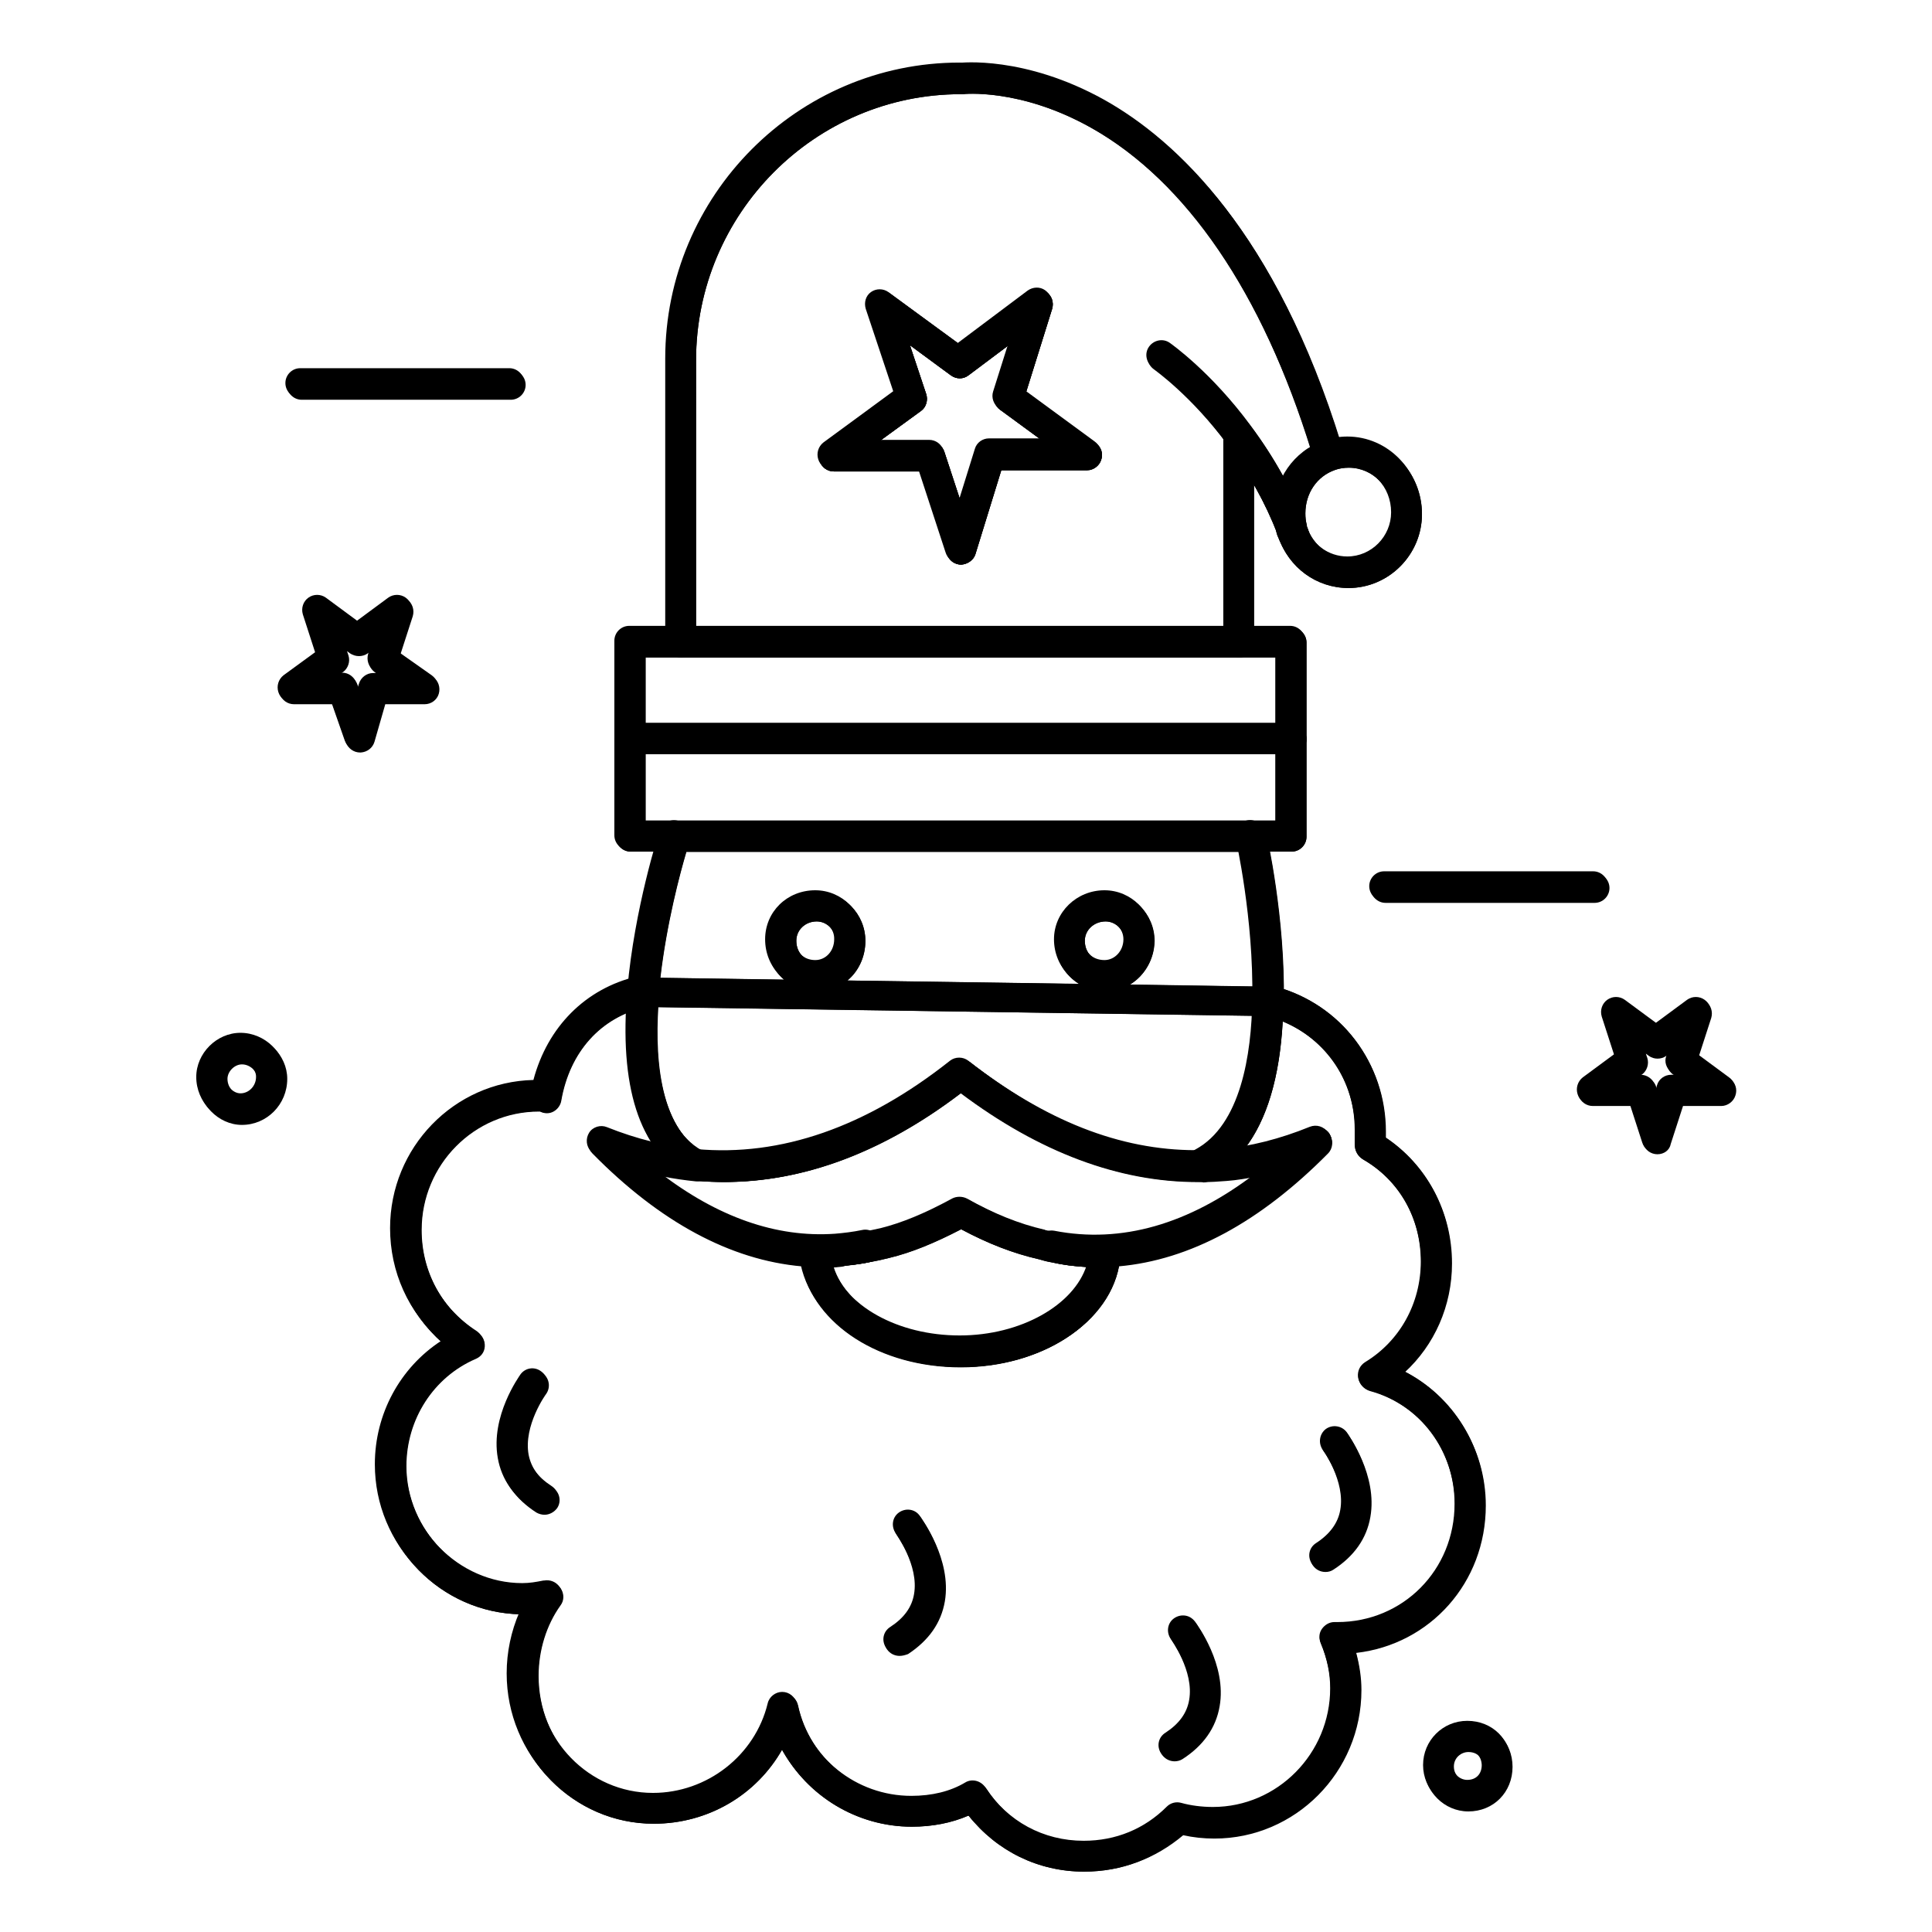 <?xml version="1.0" encoding="UTF-8"?>
<!-- Uploaded to: ICON Repo, www.iconrepo.com, Generator: ICON Repo Mixer Tools -->
<svg fill="#000000" width="800px" height="800px" version="1.1" viewBox="144 144 512 512" xmlns="http://www.w3.org/2000/svg">
 <g>
  <path d="m486.3 369.69h-175.15c-2.164 0-3.938-1.77-3.938-3.938v-25.879c0-2.164 1.77-3.938 3.938-3.938h175.15c2.164 0 3.938 1.77 3.938 3.938v25.879c-0.004 2.168-1.773 3.938-3.938 3.938zm-171.22-7.871h167.28v-18.008h-167.28z"/>
  <path d="m486.3 343.81h-175.15c-2.164 0-3.938-1.77-3.938-3.938v-25.586c0-2.164 1.77-3.938 3.938-3.938h175.15c2.164 0 3.938 1.77 3.938 3.938v25.586c-0.004 2.164-1.773 3.938-3.938 3.938zm-171.22-7.871h167.28v-17.711h-167.28z"/>
  <path d="m501.35 299.83c-8.461 0-15.844-5.41-18.5-13.48-0.098-0.195-0.098-0.297-0.195-0.492-0.492-1.871-0.789-3.738-0.789-5.609 0-8.66 5.312-16.234 13.188-18.992 1.969-0.688 4.133-1.082 6.297-1.082 10.727 0 19.484 8.953 19.484 20.074 0 10.727-8.758 19.582-19.484 19.582zm-10.922-16.039c1.574 4.82 6.004 8.07 11.02 8.07 6.394 0 11.609-5.312 11.609-11.711 0-6.789-5.117-12.203-11.609-12.203-1.277 0-2.559 0.195-3.641 0.59-4.82 1.672-7.871 6.199-7.871 11.512 0 1.082 0.098 2.066 0.395 3.148-0.004 0.297-0.004 0.492 0.098 0.594z"/>
  <path d="m398.72 293.63c-1.672 0-3.246-1.082-3.738-2.754l-7.184-21.941h-22.828c-1.672 0-3.246-1.082-3.738-2.754-0.492-1.574 0-3.344 1.379-4.43l18.5-13.578-7.281-21.941c-0.492-1.672 0-3.445 1.379-4.43 1.379-0.984 3.246-0.984 4.625 0l18.402 13.48 18.492-13.781c1.379-0.984 3.246-1.082 4.625-0.098 1.379 0.984 1.969 2.754 1.477 4.43l-6.887 22.043 18.203 13.383c1.082 0.688 1.871 1.969 1.871 3.344 0 2.164-1.77 3.938-3.938 3.938h-22.73l-6.887 22.336c-0.496 1.57-2.07 2.656-3.742 2.754zm-21.844-32.57h13.676c1.672 0 3.246 1.082 3.738 2.754l4.231 12.891 4.133-13.285c0.492-1.672 2.066-2.754 3.738-2.754h13.676l-11.02-8.07c-1.379-0.984-1.969-2.754-1.477-4.328l4.133-13.086-11.02 8.266c-1.379 1.082-3.246 1.082-4.723 0l-10.824-7.969 4.328 12.988c0.492 1.574 0 3.445-1.379 4.43z"/>
  <path d="m472.42 318.23h-147.89c-2.164 0-3.938-1.77-3.938-3.938v-74.785c0-43.199 34.934-78.328 77.836-78.426 2.363-0.195 18.5-1.277 38.375 9.742 18.992 10.629 45.266 34.934 62.484 90.727l0.688 1.871c0.395 0.984 0.297 2.066-0.098 3.051-0.492 0.984-1.277 1.672-2.262 2.066-4.82 1.672-7.871 6.199-7.871 11.512 0 1.18 0.195 2.262 0.492 3.445 0.59 2.066-0.59 4.133-2.559 4.82s-4.133-0.395-4.922-2.363c-1.77-4.625-3.938-9.152-6.496-13.578v41.723c0.098 2.363-1.672 4.133-3.836 4.133zm-143.96-7.871h140.02v-50.773c0-1.082 0.395-2.066 1.18-2.754 0.789-0.789 1.969-1.277 3.051-1.18 1.18 0.098 2.164 0.59 2.856 1.574 3.246 4.328 6.102 8.758 8.66 13.383 1.672-3.148 4.133-5.805 7.184-7.676-12.988-41.328-32.965-70.652-57.957-84.918-18.895-10.727-34.242-9.152-34.34-9.055h-0.492c-38.672 0-70.16 31.684-70.16 70.555zm70.258-16.727c-1.672 0-3.246-1.082-3.738-2.754l-7.184-21.941h-22.828c-1.672 0-3.246-1.082-3.738-2.754-0.492-1.574 0-3.344 1.379-4.43l18.5-13.578-7.281-21.941c-0.492-1.672 0-3.445 1.379-4.43 1.379-0.984 3.246-0.984 4.625 0l18.402 13.48 18.492-13.781c1.379-0.984 3.246-1.082 4.625-0.098 1.379 0.984 1.969 2.754 1.477 4.43l-6.887 22.043 18.5 13.578c1.379 0.984 1.969 2.754 1.379 4.43-0.492 1.574-2.066 2.754-3.738 2.754h-22.73l-6.887 22.336c-0.5 1.473-2.074 2.559-3.746 2.656zm-21.844-32.57h13.676c1.672 0 3.246 1.082 3.738 2.754l4.231 12.891 4.133-13.285c0.492-1.672 2.066-2.754 3.738-2.754h13.676l-11.02-8.07c-1.379-0.984-1.969-2.754-1.477-4.328l4.133-13.086-11.02 8.266c-1.379 1.082-3.246 1.082-4.723 0l-10.824-7.969 4.328 12.988c0.492 1.574 0 3.445-1.379 4.43z"/>
  <path d="m480.2 413.28-165.61-2.461c-1.082 0-2.164-0.492-2.856-1.277-0.688-0.789-1.082-1.871-0.984-2.953 1.871-21.352 8.266-41.23 8.562-42.016 0.492-1.574 2.066-2.754 3.738-2.754h152.72c1.871 0 3.445 1.277 3.836 3.051 0.195 0.887 5.019 22.238 4.625 44.574-0.098 2.164-1.867 3.836-4.031 3.836zm-36.703-8.363 32.766 0.492c-0.098-15.152-2.559-29.52-3.738-35.621h-146.62c-1.672 5.609-5.215 18.895-6.887 33.359l32.766 0.492c-2.856-2.461-4.625-6.102-4.625-10.234 0-7.281 5.805-12.988 13.285-12.988 7.086 0 12.891 5.805 12.891 12.988 0 4.231-1.871 8.07-4.723 10.43l61.305 0.887c-3.738-2.363-6.199-6.496-6.199-11.316 0-7.184 6.004-12.988 13.383-12.988 7.086 0 12.891 5.805 12.891 12.988-0.102 4.82-2.66 9.152-6.496 11.512zm-6.496-16.727c-3.051 0-5.512 2.262-5.512 5.117 0 3.246 2.262 5.512 5.512 5.512 2.754 0 5.019-2.461 5.019-5.512 0-2.758-2.262-5.117-5.019-5.117zm-76.555 0c-3.051 0-5.41 2.262-5.41 5.117 0 3.246 2.262 5.512 5.41 5.512 2.856 0 5.019-2.461 5.019-5.512 0-2.758-2.266-5.117-5.019-5.117z"/>
  <path d="m366.25 479.61c-2.066 0-3.738-1.574-3.938-3.641-0.195-2.164 1.379-4.035 3.543-4.231 1.871-0.195 4.035-0.395 6.102-0.789 0.395-0.098 0.789-0.098 1.082-0.195 2.164-0.395 4.231 0.984 4.625 3.051 0.395 2.164-0.887 4.231-3.051 4.625-0.395 0.098-0.887 0.195-1.277 0.297-2.363 0.395-4.625 0.688-6.887 0.887 0-0.004-0.102-0.004-0.199-0.004z"/>
  <path d="m398.72 506.27c-22.828 0-41.133-12.891-42.605-29.914-0.098-1.082 0.297-2.164 0.984-2.953 0.789-0.789 1.77-1.277 2.856-1.277 1.969 0 3.938-0.098 5.805-0.297h0.195c2.363-0.195 4.723-0.492 7.184-0.984 1.574-0.297 3.148-0.688 4.625-0.984 5.512-1.379 11.609-3.836 18.992-7.871 1.18-0.688 2.656-0.59 3.836 0 7.184 4.035 13.777 6.691 20.566 8.266 0.098 0 0.195 0 0.195 0.098 0.789 0.195 1.672 0.395 2.656 0.59h0.195c3.738 0.887 7.871 1.277 12.793 1.277 1.082 0 2.066 0.492 2.856 1.277 0.789 0.789 1.082 1.871 1.082 2.953-0.887 16.637-19.484 29.82-42.215 29.82zm-33.949-26.469c3.641 10.727 17.516 18.598 33.949 18.598 16.234 0 30.309-8.07 33.652-18.598-3.543-0.195-6.691-0.59-9.742-1.277-1.18-0.195-2.262-0.492-3.246-0.789-6.887-1.574-13.48-4.133-20.664-7.969-7.184 3.738-13.285 6.199-18.992 7.578-1.574 0.395-3.246 0.789-5.019 1.082-2.754 0.59-5.41 0.887-8.07 1.082-0.586 0.195-1.273 0.195-1.867 0.293z"/>
  <path d="m362.21 479.7c-20.859 0-41.426-10.137-61.203-30.207-1.277-1.277-1.477-3.344-0.492-4.922 0.984-1.574 3.051-2.164 4.723-1.477 7.871 3.148 15.742 5.117 23.617 5.805 22.336 2.066 45.066-5.805 67.305-23.418 1.379-1.082 3.445-1.082 4.82 0 20.469 15.941 40.246 23.715 60.418 23.715h1.477c1.672 0 3.445-0.098 5.41-0.297 7.477-0.688 15.352-2.656 23.32-5.902 1.77-0.688 3.738-0.098 4.723 1.477 0.984 1.574 0.789 3.641-0.492 4.922-19.777 19.977-40.344 30.109-61.105 30.109-4.133 0-8.266-0.395-12.301-1.18-1.18-0.195-2.262-0.492-3.344-0.789-6.887-1.574-13.48-4.133-20.664-7.969-7.184 3.738-13.285 6.199-18.992 7.578-1.574 0.395-3.246 0.789-5.019 1.082-2.754 0.59-5.609 0.887-8.07 1.082h-0.098c-1.176 0.391-2.555 0.391-4.031 0.391zm-42.605-24.109c15.352 11.711 30.801 17.121 46.348 16.137 2.164-0.195 4.82-0.492 7.184-0.984 1.574-0.297 3.148-0.688 4.625-0.984 5.512-1.379 11.609-3.836 18.992-7.871 1.18-0.688 2.656-0.59 3.836 0 7.184 4.035 13.777 6.691 20.566 8.266 0.098 0 0.195 0 0.195 0.098 0.789 0.195 1.672 0.395 2.656 0.59 3.641 0.688 7.281 1.082 10.922 1.082 14.168 0 28.34-5.41 42.312-16.137-2.754 0.492-5.41 0.984-8.168 1.18-2.262 0.195-4.328 0.297-6.102 0.297h-1.574c-20.859 0-41.918-7.871-62.781-23.52-20.566 15.645-41.625 23.52-62.68 23.52-2.559 0-5.215-0.098-7.871-0.395-2.754-0.293-5.606-0.688-8.461-1.277z"/>
  <path d="m461.5 457.17c-20.859 0-41.918-7.871-62.781-23.52-23.125 17.617-46.938 25.391-70.551 23.227-0.59-0.098-1.082-0.195-1.574-0.492-12.793-7.184-18.203-23.91-15.941-49.789 0.195-2.066 1.969-3.641 3.938-3.543l165.61 2.461c1.082 0 2.066 0.492 2.754 1.18s1.082 1.77 1.082 2.856c-0.395 23.125-6.297 38.473-17.613 45.656-0.688 1.277-1.969 2.066-3.445 2.164-0.395-0.199-0.887-0.199-1.477-0.199zm-62.781-32.371c0.887 0 1.672 0.297 2.461 0.789 20.27 15.742 39.754 23.52 59.629 23.715 0.098-0.098 0.297-0.195 0.395-0.297 11.02-5.902 14.27-22.043 14.957-35.816l-157.83-2.266c-0.887 14.465 0.789 31.488 11.512 38.18 2.066 0.195 4.231 0.297 6.297 0.297 19.977 0 40.246-7.969 60.223-23.715 0.59-0.594 1.473-0.887 2.359-0.887z"/>
  <path d="m431.29 640c-12.102 0-23.125-5.41-30.602-14.859-4.527 1.969-9.645 2.953-15.055 2.953-14.562 0-27.75-8.168-34.34-20.469-6.789 12.004-19.582 19.68-34.047 19.68-21.254 0-38.574-17.613-38.574-39.359 0-5.609 1.18-11.121 3.344-16.137-21.156-0.395-38.277-17.809-38.277-39.262 0-13.383 6.691-25.586 17.516-32.668-8.66-7.676-13.48-18.301-13.48-29.914 0-21.352 16.926-38.77 37.984-39.262 3.738-14.07 13.777-24.207 27.453-27.453 0.297-0.098 0.59-0.098 0.887-0.098h0.688c1.082 0 2.164 0.492 2.953 1.277 0.789 0.789 1.082 1.871 0.984 3.051-1.379 15.449-0.395 35.227 11.906 42.215 1.574 0.887 2.363 2.856 1.871 4.625-0.492 1.77-2.262 2.953-4.133 2.754-2.856-0.297-5.707-0.688-8.562-1.277 15.352 11.809 30.898 17.219 46.445 16.137 2.164-0.195 4.035 1.477 4.133 3.543 0.195 2.164-1.379 4.035-3.445 4.231-0.688 0.098-1.277 0.098-1.969 0.195 3.441 10.629 17.316 18.5 33.75 18.5 16.234 0 30.309-8.07 33.652-18.598-3.543-0.195-6.789-0.59-9.84-1.379-2.066-0.492-3.445-2.559-2.953-4.625s2.461-3.445 4.625-3.051c17.809 3.445 35.621-1.672 53.234-15.152-2.754 0.492-5.41 0.984-8.168 1.18-2.262 0.195-4.328 0.297-6.102 0.297-2.164 0-3.938-1.77-3.938-3.938v-0.688c0-1.477 0.789-2.754 2.066-3.445 12.004-6.496 14.859-25.191 15.055-39.754 0-2.164 1.77-3.836 3.938-3.836h0.789c0.395 0 0.688 0 1.082 0.098 17.32 4.723 28.93 20.074 28.93 37.984v1.871c11.02 7.281 17.516 19.484 17.516 33.062 0 11.219-4.625 21.648-12.594 28.93 12.988 6.496 21.551 20.074 21.551 35.227 0 20.469-14.762 36.801-34.34 39.066 0.887 3.344 1.379 6.594 1.379 9.84 0 21.746-17.516 39.359-38.965 39.359-2.856 0-5.609-0.297-8.266-0.887-7.188 6.594-16.145 10.035-26.082 10.035zm-29.324-23.812c1.277 0 2.559 0.59 3.246 1.77 5.902 9.055 15.449 14.168 26.074 14.168 8.562 0 16.137-3.148 22.043-9.055 0.984-0.984 2.461-1.379 3.836-0.984 2.461 0.688 5.41 1.082 8.363 1.082 17.121 0 31.094-14.168 31.094-31.488 0-3.836-0.789-7.871-2.559-12.102-0.492-1.18-0.395-2.559 0.395-3.641 0.789-1.082 1.969-1.77 3.246-1.77h0.789c17.418 0 31.094-13.777 31.094-31.391 0-14.27-9.348-26.668-22.73-30.309-1.477-0.395-2.656-1.672-2.856-3.246-0.195-1.574 0.492-3.051 1.871-3.938 9.25-5.609 14.762-15.645 14.762-26.668 0-11.609-5.805-21.844-15.547-27.453-1.18-0.688-1.969-1.969-1.969-3.445v-4.035c0-12.988-7.578-24.109-19.188-29.027-0.789 14.957-4.231 26.176-10.035 33.75 5.805-0.984 11.809-2.754 17.809-5.117 1.77-0.688 3.738-0.098 4.723 1.477s0.789 3.641-0.492 4.922c-18.008 18.203-36.605 28.242-55.496 29.914-2.953 15.254-20.566 26.766-41.82 26.766-21.453 0-38.867-11.316-42.117-26.766-18.895-1.672-37.59-11.711-55.496-29.914-1.277-1.277-1.477-3.344-0.492-4.922 0.984-1.574 3.051-2.164 4.723-1.477 3.836 1.574 7.676 2.754 11.609 3.738-5.019-8.07-7.184-19.68-6.496-34.734-9.348 3.836-15.742 12.102-17.711 23.32-0.195 1.18-0.984 2.262-2.066 2.856-1.082 0.59-2.363 0.59-3.543 0h-0.297c-17.121 0-31.094 14.07-31.094 31.391 0 11.121 5.41 21.059 14.957 27.258 1.18 0.789 1.871 2.164 1.77 3.641-0.098 1.477-0.984 2.656-2.363 3.246-11.219 4.82-18.402 16.039-18.402 28.438 0 17.023 14.27 31.488 31.094 31.488 1.969 0 3.641-0.297 5.609-0.688h0.195c1.574-0.297 3.246 0.395 4.035 1.672s0.887 3.148-0.098 4.43c-3.738 5.215-5.805 11.906-5.805 18.695 0 17.613 13.48 31.488 30.699 31.488 14.367 0 27.059-9.938 30.406-23.715 0.395-1.77 1.969-3.051 3.836-3.051 1.871 0 3.445 1.277 3.836 3.148 3.051 14.168 15.742 24.402 30.406 24.402 5.41 0 10.332-1.18 14.27-3.543 0.508-0.484 1.195-0.582 1.883-0.582z"/>
  <path d="m431.29 640c-12.102 0-23.125-5.41-30.602-14.859-4.527 1.969-9.645 2.953-15.055 2.953-14.562 0-27.75-8.168-34.34-20.469-6.789 12.004-19.582 19.68-34.047 19.68-21.254 0-38.574-17.613-38.574-39.359 0-5.609 1.18-11.121 3.344-16.137-21.156-0.395-38.277-17.809-38.277-39.262 0-13.383 6.691-25.586 17.516-32.668-8.66-7.676-13.48-18.301-13.48-29.914 0-21.352 16.926-38.77 37.984-39.262 3.738-14.07 13.777-24.207 27.453-27.453 2.066-0.492 4.231 0.789 4.723 2.953 0.492 2.164-0.789 4.231-2.953 4.723-11.809 2.754-19.977 11.809-22.238 24.797-0.195 1.18-0.984 2.262-2.066 2.856-1.082 0.59-2.363 0.59-3.543 0h-0.297c-17.121 0-31.094 14.07-31.094 31.391 0 11.121 5.41 21.059 14.957 27.258 1.18 0.789 1.871 2.164 1.77 3.641-0.098 1.477-0.984 2.656-2.363 3.246-11.219 4.82-18.402 16.039-18.402 28.438 0 17.023 14.27 31.488 31.094 31.488 1.969 0 3.641-0.297 5.609-0.688h0.195c1.574-0.297 3.246 0.395 4.035 1.672 0.887 1.379 0.887 3.148-0.098 4.43-3.738 5.215-5.805 11.906-5.805 18.695 0 17.613 13.48 31.488 30.699 31.488 14.367 0 27.059-9.938 30.406-23.715 0.395-1.77 1.969-3.051 3.836-3.051 1.871 0 3.445 1.277 3.836 3.148 3.051 14.168 15.742 24.402 30.406 24.402 5.41 0 10.332-1.18 14.27-3.543 1.77-1.082 4.133-0.492 5.312 1.277 5.902 9.055 15.449 14.168 26.074 14.168 8.562 0 16.137-3.148 22.043-9.055 0.984-0.984 2.461-1.379 3.836-0.984 2.461 0.688 5.41 1.082 8.363 1.082 17.121 0 31.094-14.168 31.094-31.488 0-3.836-0.789-7.871-2.559-12.102-0.492-1.18-0.395-2.559 0.395-3.641 0.789-1.082 1.969-1.77 3.246-1.77h0.789c17.418 0 31.094-13.777 31.094-31.391 0-14.27-9.348-26.668-22.73-30.309-1.477-0.395-2.656-1.672-2.856-3.246-0.195-1.574 0.492-3.051 1.871-3.938 9.25-5.609 14.762-15.645 14.762-26.668 0-11.609-5.805-21.844-15.547-27.453-1.18-0.688-1.969-1.969-1.969-3.445v-4.035c0-14.367-9.25-26.566-23.125-30.406-2.066-0.59-3.344-2.754-2.754-4.82s2.754-3.344 4.82-2.754c17.32 4.723 28.93 20.074 28.93 37.984v1.871c11.02 7.281 17.516 19.484 17.516 33.062 0 11.219-4.625 21.648-12.594 28.93 12.988 6.496 21.551 20.074 21.551 35.227 0 20.469-14.762 36.801-34.34 39.066 0.887 3.344 1.379 6.594 1.379 9.84 0 21.746-17.516 39.359-38.965 39.359-2.856 0-5.609-0.297-8.266-0.887-7.375 6.203-16.332 9.645-26.27 9.645z"/>
  <path d="m328.56 456.88c-0.688 0-1.277-0.195-1.969-0.492-12.793-7.184-18.203-23.91-15.941-49.789 1.871-21.352 8.266-41.23 8.562-42.016 0.688-2.066 2.856-3.148 4.922-2.559 2.066 0.688 3.246 2.856 2.559 4.922-0.098 0.195-6.394 19.875-8.168 40.246-1.379 15.449-0.395 35.324 11.906 42.215 1.871 1.082 2.559 3.445 1.477 5.312-0.691 1.371-1.969 2.16-3.348 2.16z"/>
  <path d="m463.07 456.48c-1.379 0-2.754-0.789-3.445-2.066-1.082-1.871-0.297-4.328 1.574-5.312 12.004-6.496 14.859-25.191 15.055-39.754 0.395-21.352-4.328-42.41-4.43-42.707-0.492-2.164 0.887-4.231 2.953-4.723 2.164-0.492 4.231 0.887 4.723 2.953 0.195 0.887 5.019 22.238 4.625 44.574-0.395 24.207-6.887 39.852-19.188 46.543-0.59 0.395-1.277 0.492-1.867 0.492z"/>
  <path d="m311.14 343.81c-2.164 0-3.938-1.77-3.938-3.938v-25.586c0-2.164 1.77-3.938 3.938-3.938h13.383c2.164 0 3.938 1.77 3.938 3.938 0 2.164-1.77 3.938-3.938 3.938h-9.445v21.648c-0.004 2.164-1.773 3.938-3.938 3.938z"/>
  <path d="m486.3 343.81c-2.164 0-3.938-1.77-3.938-3.938v-21.648h-9.938c-2.164 0-3.938-1.77-3.938-3.938 0-2.164 1.77-3.938 3.938-3.938h13.875c2.164 0 3.938 1.77 3.938 3.938v25.586c-0.004 2.164-1.773 3.938-3.938 3.938z"/>
  <path d="m472.42 318.23h-147.89c-2.164 0-3.938-1.77-3.938-3.938v-74.785c0-43.199 35.031-78.426 78.031-78.426 2.164 0 3.938 1.77 3.938 3.938 0 2.164-1.77 3.938-3.938 3.938-38.672 0-70.16 31.684-70.16 70.555v70.848h140.02v-50.773c0-2.164 1.77-3.938 3.938-3.938 2.164 0 3.938 1.77 3.938 3.938v54.711c-0.004 2.164-1.773 3.934-3.938 3.934z"/>
  <path d="m495.64 266.86c-1.672 0-3.246-1.082-3.738-2.754-16.434-53.43-41.133-76.457-58.844-86.297-18.793-10.527-33.75-8.855-33.852-8.855-2.164 0.297-4.133-1.277-4.43-3.445-0.297-2.164 1.277-4.133 3.445-4.43 0.688-0.098 17.613-1.969 38.672 9.742 18.992 10.629 45.363 35.031 62.582 90.922 0.688 2.066-0.492 4.231-2.559 4.922-0.492 0.098-0.883 0.195-1.277 0.195z"/>
  <path d="m487.08 289.89c-1.672 0-3.148-1.082-3.738-2.656-0.098-0.195-0.195-0.395-0.297-0.59-0.984-1.969-0.195-4.328 1.77-5.312 1.969-0.984 4.328-0.195 5.312 1.77 0.297 0.492 0.492 1.082 0.688 1.672 0.688 2.066-0.395 4.328-2.461 5.019-0.484 0.098-0.879 0.098-1.273 0.098z"/>
  <path d="m486.49 288.71c-1.574 0-3.051-0.984-3.641-2.559-3.246-8.461-7.773-16.629-13.48-24.207-9.645-13.086-19.484-19.977-19.582-20.074-1.77-1.277-2.262-3.738-0.984-5.512 1.277-1.77 3.641-2.262 5.512-0.984 0.395 0.297 10.922 7.676 21.352 21.844 6.102 8.168 11.02 17.023 14.562 26.176 0.789 2.066-0.195 4.328-2.262 5.117-0.492 0.102-0.984 0.199-1.477 0.199z"/>
  <path d="m501.35 299.83c-8.461 0-15.844-5.41-18.5-13.48-0.098-0.195-0.098-0.297-0.195-0.492-0.492-1.871-0.789-3.738-0.789-5.609 0-8.66 5.312-16.234 13.188-18.992 1.969-0.688 4.133-1.082 6.297-1.082 10.727 0 19.484 8.953 19.484 20.074 0 10.727-8.758 19.582-19.484 19.582zm-10.922-16.039c1.574 4.82 6.004 8.07 11.02 8.07 6.394 0 11.609-5.312 11.609-11.711 0-6.789-5.117-12.203-11.609-12.203-1.277 0-2.559 0.195-3.641 0.59-4.82 1.672-7.871 6.199-7.871 11.512 0 1.082 0.098 2.066 0.395 3.148-0.004 0.297-0.004 0.492 0.098 0.594z"/>
  <path d="m486.3 369.69h-175.15c-2.164 0-3.938-1.77-3.938-3.938v-25.879c0-2.164 1.77-3.938 3.938-3.938h175.15c2.164 0 3.938 1.77 3.938 3.938v25.879c-0.004 2.168-1.773 3.938-3.938 3.938zm-171.22-7.871h167.28v-18.008h-167.28z"/>
  <path d="m362.31 479.7c-20.859 0-41.523-10.137-61.305-30.207-1.277-1.277-1.477-3.344-0.492-4.922 0.984-1.574 3.051-2.164 4.723-1.477 7.871 3.148 15.742 5.117 23.617 5.805 22.434 2.066 45.066-5.805 67.305-23.418 1.379-1.082 3.445-1.082 4.82 0 21.059 16.336 41.23 24.109 61.895 23.715 1.672 0 3.445-0.098 5.41-0.297 7.477-0.688 15.352-2.656 23.32-5.902 1.77-0.688 3.738-0.098 4.723 1.477 0.984 1.574 0.789 3.641-0.492 4.922-23.812 24.008-48.512 33.75-73.406 28.93-2.164-0.395-3.543-2.461-3.148-4.625s2.461-3.543 4.625-3.148c17.711 3.445 35.621-1.672 53.234-15.152-2.754 0.492-5.41 0.984-8.168 1.18-2.262 0.195-4.328 0.297-6.102 0.297-21.352 0.492-43-7.477-64.355-23.52-23.02 17.906-46.734 25.68-70.348 23.516-2.856-0.297-5.707-0.688-8.562-1.277 15.254 11.711 30.801 17.219 46.348 16.137 2.164-0.195 4.82-0.492 7.184-0.984 2.164-0.395 4.231 0.887 4.625 3.051 0.395 2.164-0.887 4.231-3.051 4.625-2.856 0.59-5.707 0.887-8.168 1.082h-0.098c-1.281 0.195-2.758 0.195-4.133 0.195z"/>
  <path d="m360.44 406.69c-7.477 0-13.285-5.902-13.285-13.383 0-7.281 5.805-12.988 13.285-12.988 7.086 0 12.891 5.805 12.891 12.988 0 7.574-5.707 13.383-12.891 13.383zm0-18.5c-3.051 0-5.41 2.262-5.41 5.117 0 3.246 2.262 5.512 5.41 5.512 2.856 0 5.019-2.461 5.019-5.512 0-2.758-2.266-5.117-5.019-5.117z"/>
  <path d="m437 406.69c-7.477 0-13.383-5.902-13.383-13.383 0-7.184 6.004-12.988 13.383-12.988 7.086 0 12.891 5.805 12.891 12.988 0 7.379-5.805 13.383-12.891 13.383zm0-18.5c-3.051 0-5.512 2.262-5.512 5.117 0 3.246 2.262 5.512 5.512 5.512 2.754 0 5.019-2.461 5.019-5.512 0-2.758-2.262-5.117-5.019-5.117z"/>
  <path d="m288.31 545.43c-0.688 0-1.477-0.195-2.164-0.59-5.512-3.543-8.855-8.266-9.84-13.973-1.969-11.121 5.707-21.648 6.004-22.141 1.277-1.77 3.738-2.164 5.512-0.789 1.77 1.277 2.164 3.738 0.887 5.512-0.098 0.098-6.004 8.363-4.625 16.039 0.688 3.543 2.754 6.394 6.394 8.758 1.871 1.18 2.363 3.641 1.18 5.41-0.789 1.086-2.066 1.773-3.348 1.773z"/>
  <path d="m382.39 582.83c-1.277 0-2.559-0.59-3.344-1.77-1.18-1.871-0.688-4.231 1.18-5.41 3.641-2.363 5.707-5.215 6.297-8.66 1.379-7.676-4.82-16.039-4.82-16.137-1.277-1.77-0.984-4.231 0.789-5.512 1.77-1.277 4.231-0.984 5.512 0.789 0.297 0.492 8.266 11.121 6.394 22.238-0.984 5.707-4.231 10.332-9.742 13.973-0.793 0.289-1.48 0.488-2.266 0.488z"/>
  <path d="m495.25 560.59c-1.277 0-2.559-0.59-3.344-1.77-1.18-1.871-0.688-4.231 1.18-5.41 3.641-2.363 5.805-5.312 6.394-8.758 1.379-7.578-4.527-15.844-4.625-15.941-1.277-1.77-0.887-4.231 0.789-5.512 1.77-1.277 4.231-0.887 5.512 0.789 0.297 0.492 7.969 11.02 6.004 22.043-0.984 5.707-4.328 10.43-9.84 13.973-0.594 0.391-1.281 0.586-2.07 0.586z"/>
  <path d="m455.3 610.77c-1.277 0-2.559-0.59-3.344-1.77-1.18-1.871-0.688-4.231 1.18-5.41 3.641-2.363 5.707-5.215 6.297-8.66 1.379-7.676-4.82-16.039-4.82-16.137-1.277-1.77-0.984-4.231 0.789-5.512 1.77-1.277 4.231-0.984 5.512 0.789 0.297 0.492 8.266 11.121 6.297 22.141-0.984 5.707-4.328 10.43-9.84 13.973-0.594 0.387-1.383 0.586-2.07 0.586z"/>
  <path d="m398.72 506.27c-22.828 0-41.133-12.891-42.605-29.914-0.098-1.082 0.297-2.164 0.984-2.953 0.789-0.789 1.77-1.277 2.856-1.277 1.969 0 3.938-0.098 5.805-0.297h0.195c2.363-0.195 4.723-0.492 7.184-0.984 1.574-0.297 3.148-0.688 4.625-0.984 5.512-1.379 11.609-3.836 18.992-7.871 1.18-0.688 2.656-0.59 3.836 0 7.184 4.035 13.777 6.691 20.566 8.266 0.098 0 0.195 0 0.195 0.098 0.789 0.195 1.672 0.395 2.656 0.59h0.195c3.738 0.887 7.871 1.277 12.793 1.277 1.082 0 2.066 0.492 2.856 1.277 0.789 0.789 1.082 1.871 1.082 2.953-0.887 16.637-19.484 29.82-42.215 29.82zm-33.949-26.469c3.641 10.727 17.516 18.598 33.949 18.598 16.234 0 30.309-8.07 33.652-18.598-3.543-0.195-6.691-0.59-9.742-1.277-1.18-0.195-2.262-0.492-3.246-0.789-6.887-1.574-13.48-4.133-20.664-7.969-7.184 3.738-13.285 6.199-18.992 7.578-1.574 0.395-3.246 0.789-5.019 1.082-2.754 0.59-5.41 0.887-8.07 1.082-0.586 0.195-1.273 0.195-1.867 0.293z"/>
  <path d="m398.72 293.63c-1.672 0-3.246-1.082-3.738-2.754l-7.184-21.941h-22.828c-1.672 0-3.246-1.082-3.738-2.754-0.492-1.574 0-3.344 1.379-4.43l18.5-13.578-7.281-21.941c-0.492-1.672 0-3.445 1.379-4.43 1.379-0.984 3.246-0.984 4.625 0l18.402 13.48 18.492-13.781c1.379-0.984 3.246-1.082 4.625-0.098 1.379 0.984 1.969 2.754 1.477 4.43l-6.887 22.043 18.5 13.578c1.379 0.984 1.969 2.754 1.379 4.43-0.492 1.574-2.066 2.754-3.738 2.754h-22.73l-6.887 22.336c-0.5 1.473-2.074 2.559-3.746 2.656zm-21.844-32.57h13.676c1.672 0 3.246 1.082 3.738 2.754l4.231 12.891 4.133-13.285c0.492-1.672 2.066-2.754 3.738-2.754h13.676l-11.02-8.07c-1.379-0.984-1.969-2.754-1.477-4.328l4.133-13.086-11.02 8.266c-1.379 1.082-3.246 1.082-4.723 0l-10.824-7.969 4.328 12.988c0.492 1.574 0 3.445-1.379 4.43z"/>
  <path d="m239.41 343.42c-1.672 0-3.148-1.082-3.738-2.656l-3.543-10.137h-10.234c-1.672 0-3.246-1.082-3.738-2.754-0.492-1.574 0-3.344 1.379-4.43l8.363-6.102-3.246-10.035c-0.492-1.672 0.098-3.445 1.477-4.43s3.246-0.984 4.625 0l8.266 6.102 8.266-6.102c1.379-0.984 3.246-0.984 4.625 0s1.969 2.754 1.477 4.43l-3.246 10.035 8.66 6.102c1.379 0.984 1.969 2.754 1.477 4.43-0.492 1.672-2.066 2.754-3.738 2.754h-10.438l-2.856 9.938c-0.492 1.672-1.969 2.754-3.641 2.856h-0.195zm-5.512-20.664h1.082c1.672 0 3.148 1.082 3.738 2.656l0.395 1.18 0.297-0.887c0.492-1.672 2.066-2.856 3.738-2.856h1.082l-0.887-0.688c-1.379-0.984-1.969-2.754-1.477-4.43l0.395-1.18-0.789 0.59c-1.379 0.984-3.246 0.984-4.723 0l-0.789-0.59 0.395 1.18c0.492 1.574-0.098 3.344-1.379 4.328z"/>
  <path d="m583.22 449.89c-1.672 0-3.246-1.082-3.738-2.754l-3.246-10.035h-10.137c-1.672 0-3.246-1.082-3.738-2.754-0.492-1.574 0-3.344 1.379-4.43l8.266-6.102-3.246-10.035c-0.492-1.672 0.098-3.445 1.477-4.43s3.246-0.984 4.625 0l8.266 6.102 8.266-6.102c1.379-0.984 3.246-0.984 4.625 0s1.969 2.754 1.477 4.43l-3.246 10.035 8.266 6.102c1.379 0.984 1.969 2.754 1.379 4.43-0.492 1.574-2.066 2.754-3.738 2.754h-10.137l-3.246 10.035c-0.301 1.672-1.777 2.754-3.551 2.754zm-5.016-20.566h0.984c1.672 0 3.246 1.082 3.738 2.754l0.297 1.082 0.297-1.082c0.492-1.672 2.066-2.754 3.738-2.754h0.984l-0.887-0.59c-1.379-0.984-1.969-2.754-1.379-4.328l0.395-1.18-0.789 0.59c-1.379 0.984-3.246 0.984-4.625 0l-0.789-0.59 0.395 1.18c0.492 1.574-0.098 3.344-1.379 4.328z"/>
  <path d="m208.12 442.11c-6.297 0-11.711-5.609-11.711-12.203 0-6.297 5.41-11.711 11.711-11.711 6.496 0 12.004 5.41 12.004 11.711 0 6.793-5.41 12.203-12.004 12.203zm0-16.039c-1.969 0-3.836 1.871-3.836 3.836 0 2.461 1.969 4.328 3.836 4.328 2.262 0 4.133-1.969 4.133-4.328 0-1.965-1.969-3.836-4.133-3.836z"/>
  <path d="m533.13 624.05c-6.394 0-11.711-5.312-11.711-11.809s5.215-11.711 11.711-11.711c6.691 0 11.711 5.019 11.711 11.711s-5.019 11.809-11.711 11.809zm0-15.742c-1.871 0-3.836 1.477-3.836 3.836 0 2.461 1.969 3.938 3.836 3.938 2.363 0 3.836-1.574 3.836-3.938 0.004-2.359-1.473-3.836-3.836-3.836z"/>
  <path d="m279.36 249.94h-55.398c-2.164 0-3.938-1.77-3.938-3.938 0-2.164 1.77-3.938 3.938-3.938h55.398c2.164 0 3.938 1.77 3.938 3.938s-1.773 3.938-3.938 3.938z"/>
  <path d="m566.59 383.27h-55.398c-2.164 0-3.938-1.77-3.938-3.938 0-2.164 1.77-3.938 3.938-3.938h55.398c2.164 0 3.938 1.77 3.938 3.938s-1.773 3.938-3.938 3.938z"/>
  <path d="m430.89 639.5c-12.102 0-23.125-5.41-30.602-14.859-4.527 1.969-9.645 2.953-15.055 2.953-14.562 0-27.75-8.168-34.34-20.469-6.789 12.004-19.582 19.68-34.047 19.68-21.254 0-38.574-17.613-38.574-39.359 0-5.609 1.18-11.121 3.344-16.137-21.156-0.395-38.277-17.809-38.277-39.262 0-13.383 6.691-25.586 17.516-32.668-8.66-7.676-13.48-18.301-13.48-29.914 0-21.352 16.926-38.77 37.984-39.262 3.738-14.07 13.777-24.207 27.453-27.453 2.066-0.492 4.231 0.789 4.723 2.953 0.492 2.164-0.789 4.231-2.953 4.723-11.809 2.754-19.977 11.809-22.238 24.797-0.195 1.18-0.984 2.262-2.066 2.856-1.082 0.59-2.363 0.59-3.543 0h-0.297c-17.121 0-31.094 14.07-31.094 31.391 0 11.121 5.41 21.059 14.957 27.258 1.18 0.789 1.871 2.164 1.77 3.641-0.098 1.477-0.984 2.656-2.363 3.246-11.219 4.82-18.402 16.039-18.402 28.438 0 17.023 14.27 31.488 31.094 31.488 1.969 0 3.641-0.297 5.609-0.688h0.195c1.574-0.297 3.246 0.395 4.035 1.672 0.887 1.379 0.887 3.148-0.098 4.43-3.738 5.215-5.805 11.906-5.805 18.695 0 17.32 13.777 31.488 30.699 31.488 14.367 0 27.059-9.938 30.406-23.715 0.395-1.77 2.066-3.051 3.836-3.051 1.871 0 3.445 1.277 3.836 3.148 3.051 14.168 15.742 24.402 30.406 24.402 5.41 0 10.332-1.18 14.27-3.543 1.77-1.082 4.133-0.492 5.312 1.277 5.902 9.055 15.449 14.168 26.074 14.168 8.562 0 16.137-3.148 22.043-9.055 0.984-0.984 2.461-1.379 3.836-0.984 2.461 0.688 5.41 1.082 8.363 1.082 17.121 0 31.094-14.168 31.094-31.488 0-3.836-0.789-7.871-2.559-12.102-0.492-1.18-0.395-2.559 0.395-3.641 0.789-1.082 1.969-1.77 3.246-1.77h0.789c17.418 0 31.094-13.777 31.094-31.391 0-14.27-9.348-26.668-22.73-30.309-1.477-0.395-2.656-1.672-2.856-3.246-0.195-1.574 0.492-3.051 1.871-3.938 9.25-5.609 14.762-15.645 14.762-26.668 0-11.609-5.805-21.844-15.547-27.453-1.18-0.688-1.969-1.969-1.969-3.445v-4.035c0-14.367-9.25-26.566-23.125-30.406-2.066-0.59-3.344-2.754-2.754-4.82 0.59-2.066 2.754-3.344 4.82-2.754 17.32 4.723 28.93 20.074 28.93 37.984v1.871c11.02 7.281 17.516 19.484 17.516 33.062 0 11.219-4.625 21.648-12.594 28.93 12.988 6.496 21.551 20.074 21.551 35.227 0 20.469-14.762 36.801-34.34 39.066 0.887 3.344 1.379 6.594 1.379 9.84 0 21.746-17.516 39.359-38.965 39.359-2.856 0-5.609-0.297-8.266-0.887-7.375 6.301-16.328 9.645-26.27 9.645z"/>
  <path d="m328.17 456.38c-0.688 0-1.277-0.195-1.969-0.492-12.793-7.184-18.203-23.91-15.941-49.789 1.871-21.352 8.266-41.23 8.562-42.016 0.688-2.066 2.856-3.148 4.922-2.559 2.066 0.688 3.246 2.856 2.559 4.922-0.098 0.195-6.394 19.875-8.168 40.246-1.379 15.449-0.395 35.324 11.906 42.215 1.871 1.082 2.559 3.445 1.477 5.312-0.594 1.469-1.973 2.16-3.348 2.16z"/>
  <path d="m462.68 455.99c-1.379 0-2.754-0.789-3.445-2.066-1.082-1.871-0.297-4.328 1.574-5.312 12.004-6.496 14.859-25.191 15.055-39.754 0.395-21.352-4.328-42.41-4.43-42.707-0.492-2.164 0.887-4.231 2.953-4.723 2.164-0.492 4.231 0.887 4.723 2.953 0.195 0.887 5.019 22.238 4.625 44.574-0.395 24.207-6.887 39.852-19.188 46.543-0.59 0.395-1.18 0.492-1.867 0.492z"/>
  <path d="m310.75 343.32c-2.164 0-3.938-1.77-3.938-3.938v-25.586c0-2.164 1.77-3.938 3.938-3.938l13.48 0.004c2.164 0 3.938 1.77 3.938 3.938 0 2.164-1.77 3.938-3.938 3.938h-9.445v21.648c-0.102 2.16-1.773 3.934-4.035 3.934z"/>
  <path d="m485.9 343.32c-2.164 0-3.938-1.77-3.938-3.938v-21.648h-9.938c-2.164 0-3.938-1.77-3.938-3.938 0-2.164 1.77-3.938 3.938-3.938h13.875c2.164 0 3.938 1.77 3.938 3.938v25.586c0 2.164-1.676 3.938-3.938 3.938z"/>
  <path d="m472.12 317.73h-147.89c-2.164 0-3.938-1.77-3.938-3.938v-74.785c0-43.199 35.031-78.426 78.031-78.426 2.164 0 3.938 1.77 3.938 3.938 0 2.164-1.77 3.938-3.938 3.938-38.668 0-70.156 31.688-70.156 70.555v70.848h140.02v-50.773c0-2.164 1.77-3.938 3.938-3.938 2.164 0 3.938 1.77 3.938 3.938v54.711c-0.004 2.262-1.777 3.934-3.941 3.934z"/>
  <path d="m495.25 266.37c-1.672 0-3.246-1.082-3.738-2.754-12.891-41.918-33.062-71.734-58.352-86.102-18.895-10.727-34.242-9.152-34.34-9.055-2.164 0.195-4.133-1.277-4.328-3.445-0.195-2.164 1.277-4.133 3.445-4.328 0.688-0.098 17.613-1.969 38.672 9.742 18.992 10.629 45.363 35.031 62.582 90.922 0.688 2.066-0.492 4.231-2.559 4.922-0.594 0.098-0.988 0.098-1.383 0.098z"/>
  <path d="m486.69 289.5c-1.672 0-3.148-1.082-3.738-2.656-0.098-0.195-0.195-0.395-0.297-0.59-0.984-1.969-0.195-4.328 1.77-5.312 1.969-0.984 4.328-0.195 5.312 1.77 0.297 0.492 0.492 1.082 0.688 1.672 0.688 2.066-0.395 4.328-2.461 5.019-0.387 0-0.781 0.098-1.273 0.098z"/>
  <path d="m486.2 288.21c-1.574 0-3.051-0.984-3.641-2.559-3.246-8.461-7.773-16.629-13.48-24.207-9.742-13.188-19.484-19.977-19.582-20.074-1.77-1.277-2.262-3.738-0.984-5.512 1.277-1.77 3.738-2.262 5.512-0.984 0.395 0.297 10.922 7.676 21.352 21.844 6.102 8.168 11.02 17.023 14.562 26.176 0.789 2.066-0.195 4.328-2.262 5.117-0.492 0.102-0.984 0.199-1.477 0.199z"/>
  <path d="m501.05 299.34c-8.461 0-15.844-5.41-18.5-13.48-0.098-0.195-0.098-0.297-0.195-0.492-0.492-1.871-0.789-3.738-0.789-5.609 0-8.66 5.312-16.234 13.188-18.992 1.969-0.688 4.133-1.082 6.297-1.082 10.727 0 19.484 8.953 19.484 20.074-0.098 10.824-8.758 19.582-19.484 19.582zm-11.02-15.941c1.574 4.82 6.004 8.07 11.02 8.07 6.394 0 11.609-5.312 11.609-11.711 0-6.789-5.117-12.203-11.609-12.203-1.277 0-2.559 0.195-3.641 0.59-4.82 1.672-7.871 6.199-7.871 11.512 0 1.082 0.098 2.066 0.395 3.148 0 0.199 0.098 0.398 0.098 0.594z"/>
  <path d="m485.9 369.3h-175.15c-2.164 0-3.938-1.77-3.938-3.938v-25.879c0-2.164 1.77-3.938 3.938-3.938h175.15c2.164 0 3.938 1.77 3.938 3.938v25.879c0 2.168-1.676 3.938-3.938 3.938zm-171.22-7.871h167.28v-18.008h-167.28z"/>
  <path d="m361.92 479.31c-20.859 0-41.523-10.137-61.305-30.207-1.277-1.277-1.477-3.344-0.492-4.922 0.984-1.574 3.051-2.164 4.723-1.477 7.871 3.148 15.742 5.117 23.617 5.805 22.434 2.066 45.066-5.805 67.305-23.418 1.379-1.082 3.445-1.082 4.82 0 20.469 15.941 40.246 23.715 60.32 23.715h1.477c1.672 0 3.445-0.098 5.41-0.297 7.477-0.688 15.352-2.656 23.32-5.902 1.77-0.688 3.738-0.098 4.723 1.477 0.984 1.574 0.789 3.641-0.492 4.922-23.812 24.008-48.512 33.75-73.406 28.93-2.164-0.395-3.543-2.461-3.148-4.625 0.395-2.164 2.461-3.543 4.625-3.148 17.711 3.445 35.621-1.672 53.234-15.152-2.754 0.492-5.41 0.984-8.168 1.18-2.262 0.195-4.231 0.297-6.102 0.297-21.254 0.395-43-7.477-64.355-23.52-23.125 17.516-46.84 25.387-70.555 23.125-2.856-0.297-5.707-0.688-8.562-1.277 15.254 11.711 30.801 17.219 46.348 16.137 2.363-0.195 4.82-0.492 7.184-0.984 2.164-0.492 4.231 0.887 4.625 3.051 0.492 2.164-0.887 4.231-3.051 4.625-2.856 0.59-5.707 0.887-8.168 1.082h-0.098c-0.977 0.488-2.352 0.586-3.828 0.586z"/>
  <path d="m360.05 406.3c-7.477 0-13.285-5.902-13.285-13.383 0-7.281 5.805-12.988 13.285-12.988 7.086 0 12.891 5.805 12.891 12.988 0.098 7.477-5.609 13.383-12.891 13.383zm0-18.5c-3.051 0-5.41 2.262-5.41 5.117 0 3.246 2.262 5.512 5.41 5.512 2.856 0 5.019-2.461 5.019-5.512 0.098-2.856-2.262-5.117-5.019-5.117z"/>
  <path d="m436.7 406.3c-7.477 0-13.383-5.902-13.383-13.383 0-7.184 6.004-12.988 13.383-12.988 7.086 0 12.891 5.805 12.891 12.988 0 7.379-5.809 13.383-12.891 13.383zm0-18.5c-3.051 0-5.512 2.262-5.512 5.117 0 3.246 2.262 5.512 5.512 5.512 2.754 0 5.019-2.461 5.019-5.512-0.004-2.856-2.363-5.117-5.019-5.117z"/>
  <path d="m287.92 544.94c-0.688 0-1.477-0.195-2.164-0.59-5.512-3.543-8.855-8.266-9.84-13.973-1.969-11.121 5.707-21.648 6.004-22.141 1.277-1.77 3.738-2.164 5.512-0.789 1.77 1.277 2.164 3.738 0.887 5.512-0.098 0.098-6.004 8.363-4.625 16.039 0.688 3.543 2.754 6.394 6.394 8.758 1.871 1.18 2.363 3.641 1.18 5.41-0.789 1.086-2.07 1.773-3.348 1.773z"/>
  <path d="m382.09 582.34c-1.277 0-2.559-0.59-3.344-1.77-1.18-1.871-0.688-4.231 1.18-5.41 3.641-2.363 5.707-5.215 6.297-8.66 1.379-7.676-4.82-16.039-4.82-16.137-1.277-1.77-0.984-4.231 0.789-5.512 1.77-1.277 4.231-0.984 5.512 0.789 0.297 0.492 8.266 11.121 6.394 22.238-0.984 5.707-4.231 10.332-9.742 13.973-0.789 0.289-1.578 0.488-2.266 0.488z"/>
  <path d="m494.95 560.1c-1.277 0-2.559-0.59-3.344-1.77-1.18-1.871-0.688-4.231 1.18-5.41 3.641-2.363 5.805-5.312 6.394-8.758 1.379-7.578-4.527-15.844-4.625-15.941-1.277-1.77-0.887-4.231 0.789-5.512 1.77-1.277 4.231-0.887 5.512 0.789 0.297 0.492 7.969 11.02 6.004 22.043-0.984 5.707-4.328 10.43-9.84 13.973-0.594 0.387-1.379 0.586-2.07 0.586z"/>
  <path d="m455 610.38c-1.277 0-2.559-0.59-3.344-1.77-1.18-1.871-0.688-4.231 1.18-5.41 3.641-2.363 5.707-5.215 6.297-8.66 1.379-7.676-4.82-16.039-4.82-16.137-1.277-1.77-0.984-4.231 0.789-5.512 1.77-1.277 4.231-0.984 5.512 0.789 0.297 0.492 8.266 11.121 6.297 22.141-0.984 5.707-4.328 10.43-9.84 13.973-0.691 0.387-1.383 0.586-2.07 0.586z"/>
  <path d="m398.32 505.88c-22.828 0-41.133-12.891-42.605-29.914-0.098-1.082 0.297-2.164 0.984-2.953 0.789-0.789 1.77-1.277 2.856-1.277 1.969 0 3.938-0.098 5.805-0.297h0.195c2.363-0.195 4.723-0.492 7.184-0.984 1.574-0.297 3.148-0.688 4.625-0.984 5.512-1.379 11.609-3.836 18.992-7.871 1.18-0.59 2.656-0.59 3.836 0 7.184 4.035 13.777 6.691 20.566 8.266 0.098 0 0.195 0 0.195 0.098 0.789 0.195 1.672 0.395 2.656 0.59h0.195c3.738 0.887 7.871 1.277 12.793 1.277 1.082 0 2.066 0.492 2.856 1.277 0.789 0.789 1.082 1.871 1.082 2.953-0.887 16.535-19.484 29.82-42.215 29.82zm-33.945-26.57c3.641 10.727 17.516 18.598 33.949 18.598 16.234 0 30.309-8.07 33.652-18.598-3.543-0.195-6.691-0.59-9.742-1.277-1.18-0.195-2.262-0.492-3.246-0.789-6.887-1.574-13.48-4.133-20.664-7.969-7.184 3.738-13.285 6.199-18.992 7.578-1.574 0.395-3.246 0.789-5.019 1.082-2.754 0.59-5.41 0.887-8.07 1.082-0.59 0.195-1.18 0.293-1.867 0.293z"/>
  <path d="m398.32 293.14c-1.672 0-3.246-1.082-3.738-2.754l-7.184-21.941-22.828-0.004c-1.672 0-3.246-1.082-3.738-2.754-0.492-1.574 0-3.344 1.379-4.43l18.5-13.578-7.285-21.848c-0.492-1.672 0-3.445 1.379-4.43 1.379-0.984 3.246-0.984 4.625 0l18.402 13.48 18.5-13.875c1.379-0.984 3.246-1.082 4.625-0.098 1.379 0.984 1.969 2.754 1.477 4.43l-6.887 22.043 18.5 13.578c1.379 0.984 1.969 2.754 1.379 4.43-0.492 1.574-2.066 2.754-3.738 2.754h-22.73l-6.887 22.336c-0.5 1.477-1.977 2.66-3.75 2.66zm-21.746-32.57h13.676c1.672 0 3.246 1.082 3.738 2.754l4.231 12.891 4.133-13.285c0.492-1.672 2.066-2.754 3.738-2.754h13.586l-11.02-8.07c-1.379-0.984-1.969-2.754-1.477-4.328l4.133-13.086-11.02 8.266c-1.379 1.082-3.246 1.082-4.723 0l-10.824-7.969 4.328 12.988c0.492 1.574 0 3.445-1.379 4.43z"/>
  <path d="m239.11 342.93c-1.672 0-3.148-1.082-3.738-2.656l-3.543-10.137h-10.332c-1.672 0-3.246-1.082-3.738-2.754-0.492-1.574 0-3.344 1.379-4.43l8.363-6.102-3.246-10.035c-0.492-1.672 0.098-3.445 1.477-4.43 1.379-0.984 3.246-0.984 4.625 0l8.266 6.102 8.266-6.102c1.379-0.984 3.246-0.984 4.625 0 1.379 0.984 1.969 2.754 1.477 4.43l-3.246 10.035 8.66 6.102c1.379 0.984 1.969 2.754 1.477 4.43-0.492 1.672-2.066 2.754-3.738 2.754h-10.438l-2.856 9.938c-0.492 1.672-1.969 2.754-3.641 2.856h-0.098zm-5.508-20.664h1.082c1.672 0 3.148 1.082 3.738 2.656l0.395 1.18 0.297-0.887c0.492-1.672 2.066-2.856 3.738-2.856h1.082l-0.887-0.688c-1.379-0.984-1.969-2.754-1.477-4.43l0.395-1.18-0.789 0.59c-1.379 0.984-3.246 0.984-4.723 0l-0.789-0.59 0.395 1.18c0.492 1.574-0.098 3.344-1.379 4.328z"/>
  <path d="m582.93 449.49c-1.672 0-3.246-1.082-3.738-2.754l-3.246-10.035h-10.137c-1.672 0-3.246-1.082-3.738-2.754-0.492-1.574 0-3.344 1.379-4.43l8.266-6.102-3.246-10.035c-0.492-1.672 0.098-3.445 1.477-4.43s3.246-0.984 4.625 0l8.266 6.102 8.266-6.102c1.379-0.984 3.246-0.984 4.625 0s1.969 2.754 1.477 4.43l-3.246 10.035 8.266 6.102c1.379 0.984 1.969 2.754 1.379 4.43-0.492 1.574-2.066 2.754-3.738 2.754h-10.137l-3.246 10.035c-0.305 1.574-1.879 2.754-3.551 2.754zm-5.117-20.664h0.984c1.672 0 3.246 1.082 3.738 2.754l0.297 1.082 0.297-1.082c0.492-1.672 2.066-2.754 3.738-2.754h0.984l-0.887-0.688c-1.379-0.984-1.969-2.754-1.379-4.328l0.395-1.18-0.789 0.59c-1.379 0.984-3.246 0.984-4.625 0l-0.789-0.59 0.395 1.18c0.492 1.574-0.098 3.344-1.379 4.328z"/>
  <path d="m207.72 441.62c-6.297 0-11.711-5.609-11.711-12.203 0-6.297 5.41-11.711 11.711-11.711 6.496 0 12.004 5.41 12.004 11.711 0.102 6.793-5.312 12.203-12.004 12.203zm0-16.039c-1.969 0-3.836 1.871-3.836 3.836 0 2.461 1.969 4.328 3.836 4.328 2.262 0 4.133-1.969 4.133-4.328 0.102-1.965-1.965-3.836-4.133-3.836z"/>
  <path d="m532.84 623.56c-6.394 0-11.711-5.312-11.711-11.809s5.215-11.711 11.711-11.711c6.691 0 11.711 5.019 11.711 11.711-0.102 6.691-5.117 11.809-11.711 11.809zm0-15.645c-1.871 0-3.836 1.477-3.836 3.836 0 2.461 1.969 3.938 3.836 3.938 2.363 0 3.836-1.574 3.836-3.938-0.098-2.359-1.574-3.836-3.836-3.836z"/>
  <path d="m279.07 249.45h-55.5c-2.164 0-3.938-1.77-3.938-3.938 0-2.164 1.77-3.938 3.938-3.938h55.398c2.164 0 3.938 1.77 3.938 3.938 0 2.168-1.672 3.938-3.836 3.938z"/>
  <path d="m566.2 382.78h-55.398c-2.164 0-3.938-1.77-3.938-3.938 0-2.164 1.77-3.938 3.938-3.938h55.398c2.164 0 3.938 1.77 3.938 3.938 0 2.168-1.77 3.938-3.938 3.938z"/>
 </g>
</svg>